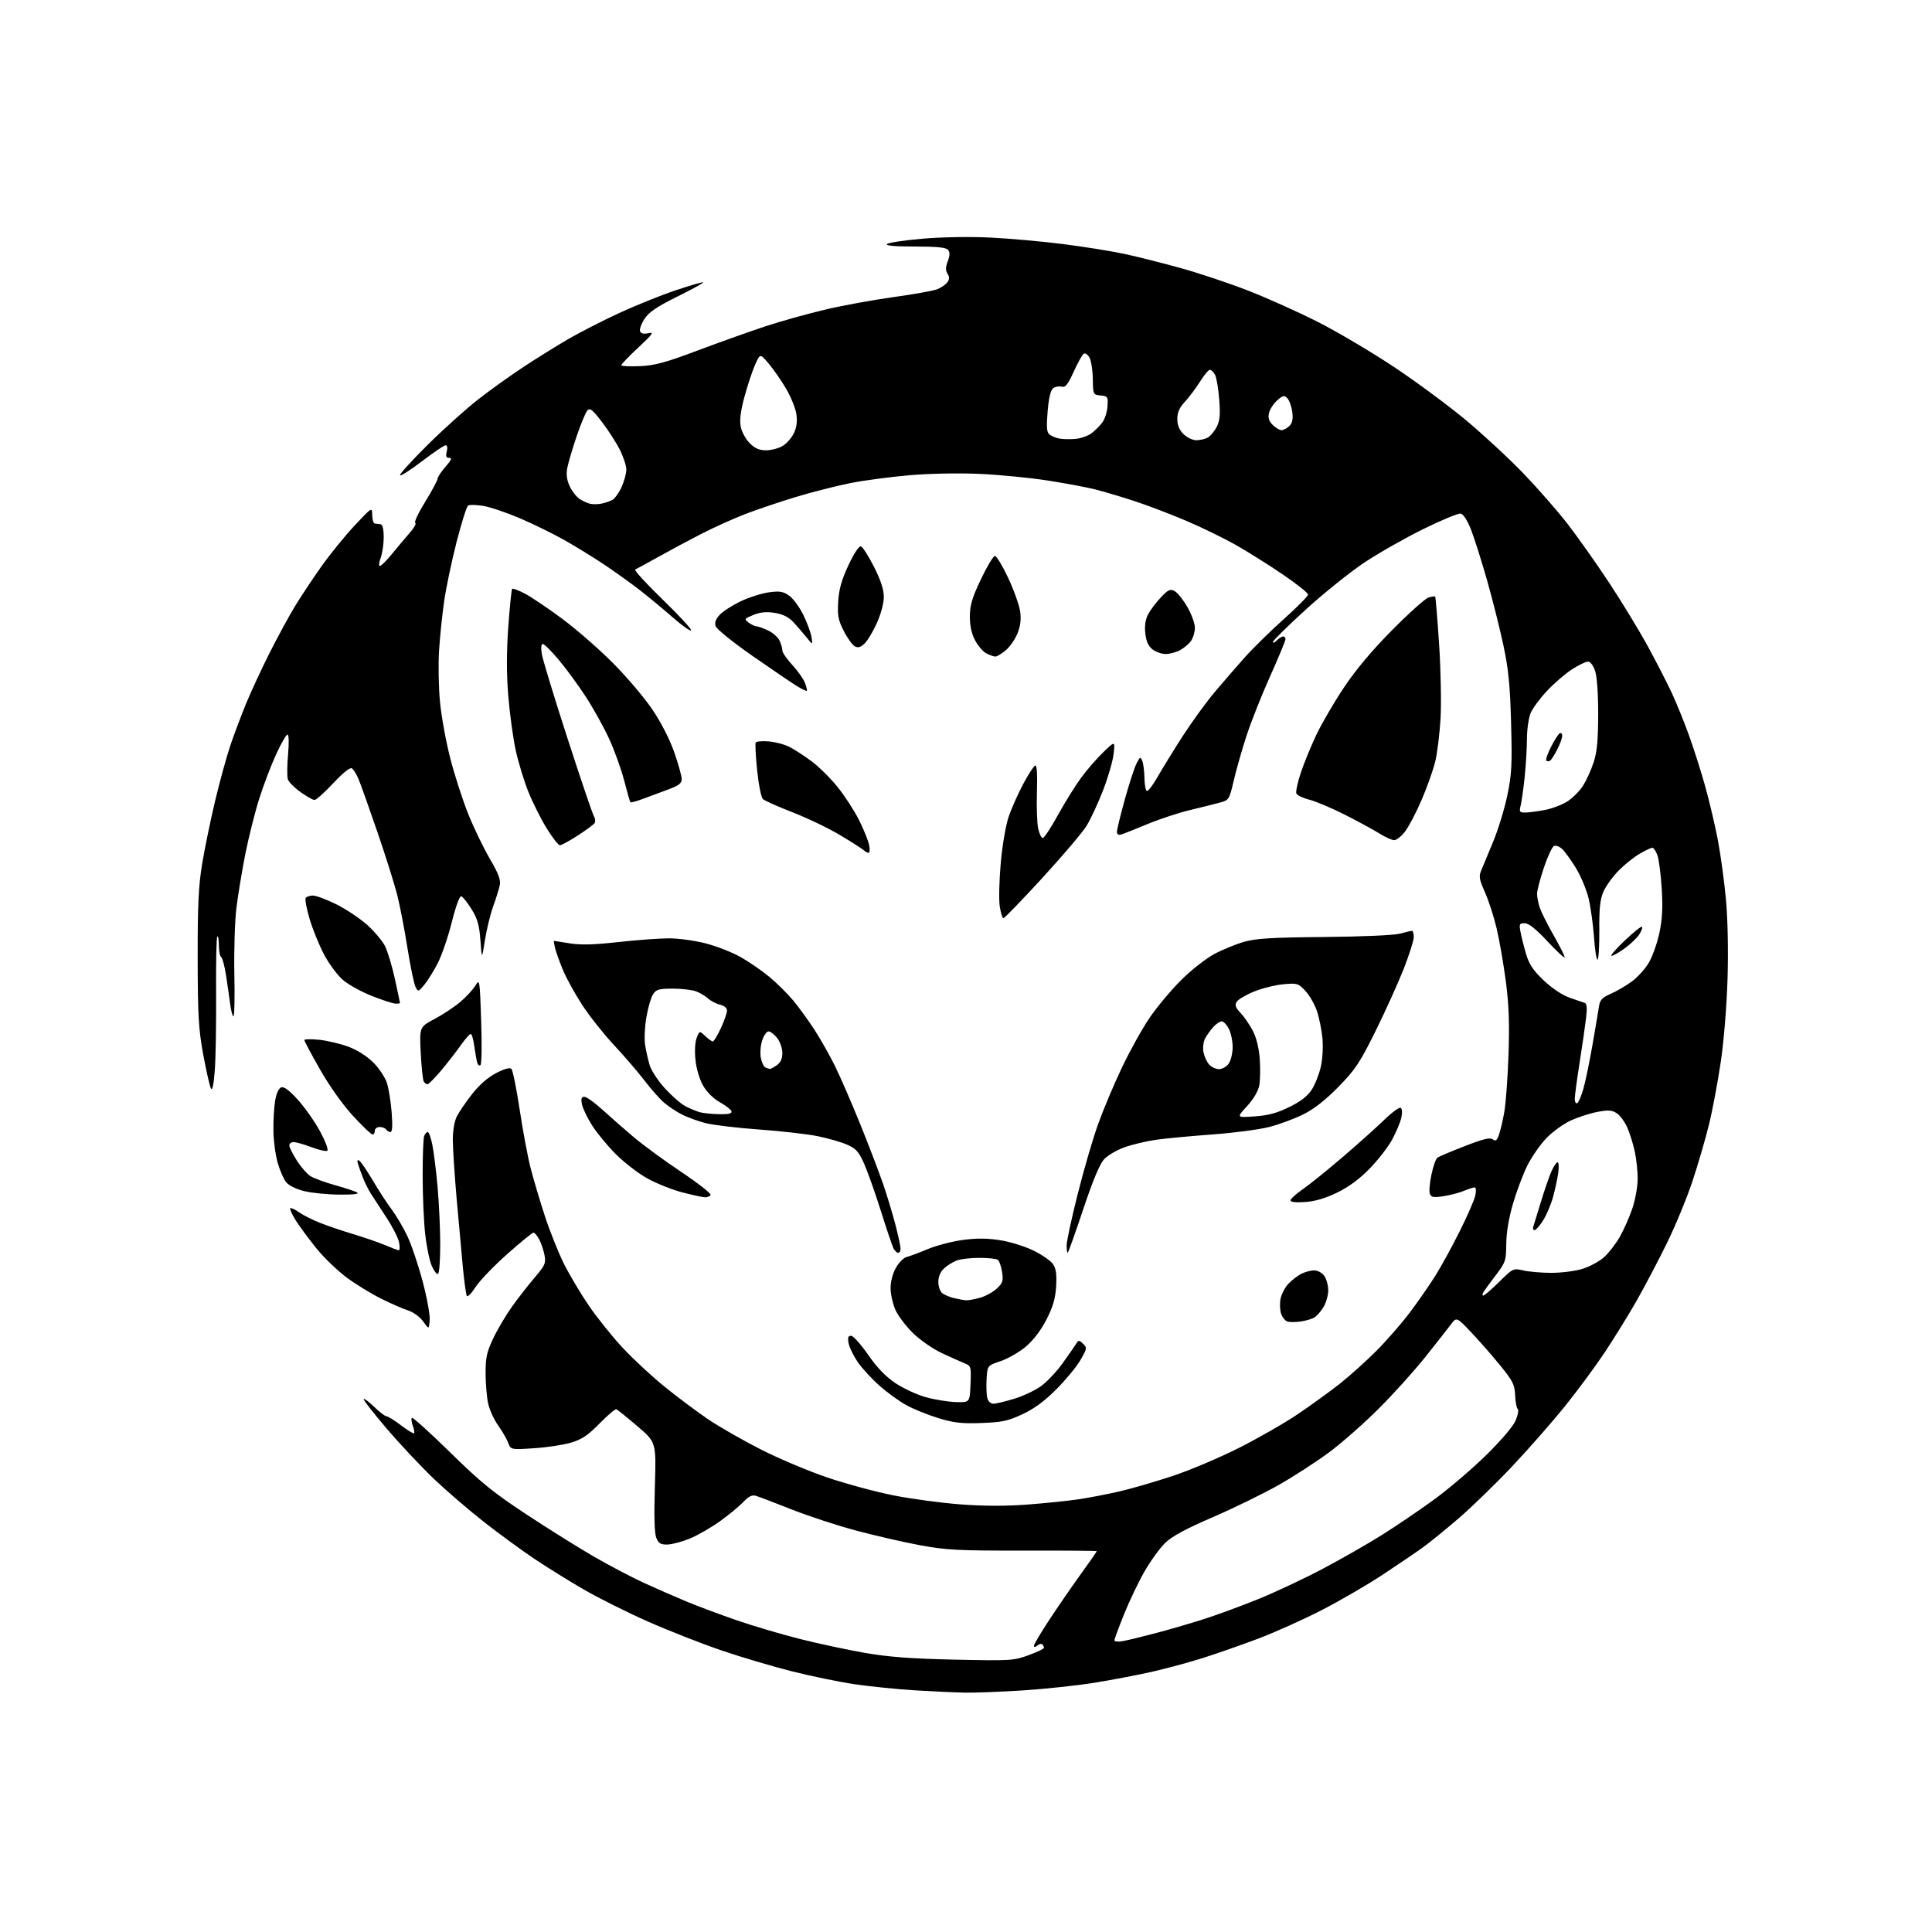 <?xml version="1.0" encoding="UTF-8" standalone="no"?>
<!-- Filename: d5e46ae9523e5c7baabd3cf88e5d7ac3b6b9a30ea677b1fc8e20177c78f8420c.svg -->
<!-- Created with https://svgstud.io -->
<svg
  version="1.1"
  xmlns="http://www.w3.org/2000/svg"
  xmlns:xlink="http://www.w3.org/1999/xlink"
  xmlns:svg="http://www.w3.org/2000/svg"
  xmlns:rdf="http://www.w3.org/1999/02/22-rdf-syntax-ns#"
  xmlns:cc="http://creativecommons.org/ns#"
  xmlns:dc="http://purl.org/dc/elements/1.1/"
  viewBox="0 0 768 768"
  width="768"
  height="768"
  role="img"
  aria-labelledby="titleID descID"
>
  <title id="titleID">round fox face with snowflake</title>
  <desc id="descID">AI-generated SVG illustration: round fox face with snowflake, created on https://svgstud.io</desc>

  <rect width="100%" height="100%" fill="white" />


  <path stroke="none" fill="black" fill-rule="evenodd" d="M383.52,672.85C379.66,672.77 370.79,672.36 363.81,671.94C356.84,671.52 346.11,670.44 339.98,669.54C333.84,668.64 322.57,666.33 314.93,664.41C307.29,662.49 294.58,658.72 286.70,656.03C278.82,653.35 265.65,648.17 257.43,644.53C249.22,640.89 237.78,635.17 232.00,631.82C226.22,628.47 217.45,623.02 212.50,619.71C207.55,616.40 198.62,609.88 192.65,605.21C186.69,600.54 177.72,592.85 172.73,588.11C167.74,583.37 159.24,574.35 153.86,568.05C148.47,561.76 144.28,556.39 144.55,556.12C144.82,555.85 146.73,557.29 148.81,559.31C150.89,561.34 153.06,563.00 153.65,563.00C154.23,563.00 156.83,564.62 159.42,566.60C162.02,568.58 164.34,569.99 164.60,569.74C164.85,569.48 164.62,568.14 164.09,566.74C163.56,565.35 163.40,563.94 163.73,563.61C164.06,563.28 170.89,569.45 178.91,577.31C191.20,589.37 196.02,593.28 209.50,602.15C218.30,607.95 230.40,615.50 236.38,618.95C242.37,622.39 251.14,627.00 255.88,629.18C260.62,631.36 268.22,634.69 272.77,636.58C277.31,638.46 286.31,641.83 292.77,644.06C299.22,646.29 310.57,649.65 318.00,651.52C325.43,653.39 337.12,655.89 344.00,657.08C353.34,658.69 362.33,659.36 379.59,659.73C401.68,660.21 402.94,660.13 408.84,657.98C412.23,656.74 415.00,655.42 415.00,655.03C415.00,654.65 414.70,654.04 414.34,653.68C413.98,653.31 413.08,653.52 412.34,654.13C411.50,654.83 411.00,654.87 411.00,654.23C411.00,653.67 413.70,649.11 417.00,644.08C420.30,639.05 425.93,630.88 429.50,625.92C433.08,620.96 436.00,616.78 436.00,616.61C436.00,616.45 422.84,616.35 406.75,616.38C380.62,616.43 376.22,616.19 365.50,614.21C358.90,612.98 347.43,610.34 340.00,608.34C332.57,606.34 321.10,602.57 314.50,599.95C307.90,597.34 301.57,594.93 300.44,594.60C298.96,594.16 297.57,594.85 295.44,597.10C293.82,598.80 289.65,602.25 286.17,604.74C282.69,607.24 277.29,610.34 274.17,611.62C271.05,612.90 267.03,613.96 265.23,613.98C262.57,614.00 261.74,613.48 260.86,611.25C260.15,609.44 259.96,602.48 260.32,590.92C260.86,573.33 260.86,573.33 253.35,566.92C249.21,563.39 245.46,560.36 245.00,560.20C244.55,560.03 241.55,562.58 238.34,565.85C233.74,570.55 231.33,572.17 227.00,573.47C223.97,574.38 217.35,575.38 212.28,575.70C203.06,576.29 203.06,576.29 202.01,573.53C201.44,572.02 199.64,568.92 198.02,566.64C196.40,564.36 194.62,560.48 194.06,558.00C193.51,555.52 193.04,550.12 193.03,546.00C193.01,539.69 193.48,537.48 196.05,532.06C197.72,528.52 201.08,522.84 203.50,519.45C205.92,516.05 209.98,510.85 212.51,507.89C216.63,503.07 217.05,502.13 216.47,499.03C216.12,497.13 215.18,494.32 214.39,492.78C213.60,491.25 212.55,490.00 212.07,490.00C211.59,490.00 206.82,493.89 201.48,498.64C196.14,503.40 190.52,509.27 188.98,511.70C187.44,514.12 185.91,515.67 185.58,515.14C185.26,514.61 184.54,509.52 184.00,503.84C183.46,498.15 182.34,485.77 181.51,476.32C180.68,466.88 180.00,456.39 180.00,453.02C180.00,449.31 180.65,445.64 181.64,443.70C182.55,441.94 185.28,437.96 187.70,434.86C190.52,431.26 193.97,428.26 197.22,426.57C200.55,424.85 202.67,424.27 203.30,424.90C203.84,425.44 205.32,432.77 206.59,441.19C207.86,449.61 209.83,460.10 210.97,464.50C212.11,468.90 214.64,477.42 216.61,483.44C218.57,489.46 221.99,498.01 224.21,502.44C226.44,506.87 230.89,514.35 234.11,519.06C237.33,523.78 243.34,531.26 247.47,535.71C251.60,540.15 259.14,547.16 264.24,551.28C269.33,555.40 277.10,561.21 281.50,564.19C285.90,567.17 295.35,572.57 302.50,576.21C309.65,579.84 321.57,584.86 329.00,587.37C336.43,589.88 348.26,593.07 355.30,594.46C362.35,595.85 374.29,597.45 381.85,598.02C391.10,598.72 399.84,598.73 408.61,598.07C415.77,597.52 424.97,596.57 429.06,595.95C433.15,595.32 440.32,593.94 445.00,592.86C449.68,591.79 459.12,589.04 466.00,586.77C472.88,584.49 484.80,579.45 492.51,575.56C500.21,571.68 510.79,565.61 516.01,562.07C521.23,558.53 528.65,553.16 532.50,550.13C536.35,547.10 542.90,541.22 547.06,537.06C551.22,532.90 557.32,525.90 560.61,521.50C563.91,517.10 568.45,510.54 570.70,506.93C572.95,503.32 577.26,495.45 580.27,489.43C583.28,483.42 586.06,477.04 586.45,475.25C586.86,473.35 586.76,472.00 586.20,472.00C585.68,472.00 583.73,472.63 581.87,473.40C580.02,474.18 576.37,475.13 573.76,475.52C569.85,476.10 568.91,475.94 568.39,474.56C568.03,473.65 568.32,470.23 569.01,466.96C569.70,463.69 570.77,460.65 571.38,460.20C572.00,459.75 576.90,457.68 582.28,455.59C589.70,452.71 592.37,452.07 593.40,452.91C594.45,453.79 594.97,453.43 595.80,451.27C596.38,449.74 597.36,445.57 597.99,442.00C598.61,438.43 599.36,428.07 599.67,419.00C600.08,406.72 599.80,399.30 598.58,390.00C597.67,383.12 596.04,373.71 594.94,369.07C593.85,364.44 591.76,357.98 590.30,354.72C588.07,349.76 587.82,348.37 588.75,346.15C589.36,344.69 591.51,339.50 593.54,334.62C595.56,329.74 598.11,321.41 599.20,316.12C600.93,307.81 601.13,303.92 600.68,287.50C600.28,272.38 599.65,266.05 597.62,256.50C596.22,249.90 593.28,238.20 591.08,230.50C588.89,222.80 586.03,213.80 584.74,210.50C583.29,206.82 581.71,204.37 580.64,204.17C579.68,203.98 572.96,206.77 565.70,210.35C558.44,213.93 547.89,219.93 542.27,223.68C536.64,227.43 526.17,235.84 519.02,242.36C511.86,248.89 506.00,254.66 506.00,255.19C506.00,255.71 506.71,255.44 507.57,254.57C508.44,253.71 509.56,253.00 510.07,253.00C510.58,253.00 511.00,253.49 511.00,254.10C511.00,254.70 508.25,261.34 504.88,268.85C501.51,276.36 497.29,287.00 495.50,292.50C493.71,298.00 491.43,305.99 490.44,310.27C488.68,317.80 488.52,318.06 485.06,319.01C483.10,319.55 477.73,320.89 473.13,321.99C468.53,323.09 460.88,325.61 456.13,327.59C451.38,329.56 446.71,331.42 445.75,331.71C444.60,332.05 444.00,331.69 444.00,330.65C444.00,329.78 445.41,323.99 447.13,317.78C448.85,311.58 450.94,305.15 451.78,303.51C453.19,300.74 453.36,300.67 454.08,302.51C454.51,303.60 454.89,306.61 454.93,309.19C454.97,311.77 455.38,314.12 455.85,314.41C456.32,314.70 458.23,312.23 460.10,308.93C461.97,305.63 466.46,298.34 470.08,292.72C473.70,287.10 479.40,279.24 482.75,275.25C486.10,271.27 491.56,264.97 494.88,261.25C498.20,257.54 505.21,250.68 510.44,246.00C515.68,241.32 519.97,236.98 519.98,236.35C519.99,235.71 515.39,232.06 509.75,228.24C504.11,224.41 495.73,219.15 491.12,216.55C486.51,213.94 477.73,209.67 471.62,207.06C465.50,204.45 456.23,200.91 451.00,199.20C445.77,197.49 438.71,195.39 435.31,194.53C431.90,193.68 423.35,192.08 416.31,190.99C409.26,189.90 397.20,188.73 389.50,188.38C381.38,188.01 369.71,188.22 361.71,188.90C354.13,189.54 343.40,190.96 337.88,192.07C332.35,193.18 322.60,195.67 316.20,197.61C309.80,199.55 300.73,202.62 296.03,204.43C291.34,206.25 283.45,209.82 278.50,212.37C273.55,214.92 265.90,219.02 261.50,221.49C257.10,223.95 253.05,226.16 252.50,226.38C251.95,226.61 256.88,232.00 263.45,238.36C270.02,244.73 275.10,250.24 274.73,250.60C274.37,250.97 271.01,248.58 267.28,245.30C263.55,242.02 257.57,237.08 254.00,234.32C250.43,231.57 244.12,227.06 240.00,224.31C235.88,221.55 228.86,217.24 224.42,214.73C219.97,212.21 211.98,208.29 206.65,206.01C201.32,203.74 194.74,201.52 192.03,201.09C189.32,200.67 186.64,200.60 186.08,200.95C185.51,201.30 183.46,207.80 181.51,215.39C179.57,222.98 177.35,233.53 176.58,238.84C175.81,244.16 174.89,253.00 174.54,258.50C174.18,264.00 174.35,273.23 174.90,279.00C175.45,284.77 177.30,294.90 179.00,301.50C180.70,308.10 183.90,318.00 186.10,323.50C188.31,329.00 192.16,337.00 194.66,341.28C198.08,347.10 199.09,349.73 198.69,351.78C198.39,353.27 197.22,357.07 196.07,360.22C194.93,363.36 193.44,369.44 192.77,373.72C191.54,381.50 191.54,381.50 190.98,373.85C190.53,367.73 189.82,365.25 187.46,361.43C185.83,358.81 184.00,356.49 183.38,356.29C182.71,356.07 181.21,360.12 179.60,366.55C178.14,372.39 175.63,379.72 174.03,382.84C172.43,385.95 170.03,389.82 168.70,391.44C166.36,394.29 166.24,394.32 165.20,392.37C164.60,391.26 163.16,384.31 161.98,376.93C160.81,369.54 158.99,360.08 157.94,355.91C156.90,351.73 153.36,340.48 150.08,330.91C146.80,321.33 143.42,311.84 142.57,309.82C141.73,307.79 140.50,305.81 139.86,305.41C139.14,304.97 136.28,307.26 132.47,311.34C129.05,315.00 125.71,318.00 125.04,318.00C124.37,318.00 121.85,316.58 119.43,314.84C117.01,313.11 114.76,310.82 114.42,309.75C114.08,308.69 114.12,304.26 114.51,299.91C114.92,295.27 114.83,292.00 114.29,292.00C113.79,292.00 111.77,295.49 109.81,299.75C107.84,304.01 104.84,311.88 103.13,317.23C101.42,322.59 98.92,332.49 97.57,339.23C96.23,345.98 94.61,355.77 93.97,361.00C93.34,366.23 92.97,378.04 93.16,387.25C93.35,396.46 93.19,404.00 92.81,404.00C92.43,404.00 91.85,401.86 91.51,399.25C91.17,396.64 90.43,391.46 89.86,387.75C89.29,384.04 88.41,380.75 87.91,380.44C87.41,380.14 87.00,378.03 87.00,375.77C87.00,373.52 86.72,371.95 86.38,372.29C86.03,372.63 85.82,382.72 85.90,394.71C85.98,406.69 85.75,420.49 85.39,425.38C84.95,431.18 84.42,433.72 83.86,432.71C83.38,431.86 82.01,425.84 80.81,419.33C78.93,409.14 78.62,403.83 78.58,381.00C78.54,360.01 78.91,352.21 80.34,343.50C81.33,337.45 83.67,326.08 85.54,318.24C87.42,310.40 90.14,300.50 91.59,296.24C93.04,291.98 95.79,284.68 97.69,280.00C99.60,275.32 103.83,266.19 107.10,259.69C110.37,253.20 114.94,244.77 117.27,240.96C119.60,237.14 124.30,230.06 127.72,225.22C131.14,220.38 137.09,213.06 140.92,208.96C147.91,201.50 147.91,201.50 147.95,204.75C147.98,206.54 148.45,208.06 149.00,208.12C149.55,208.19 150.56,208.31 151.25,208.38C152.06,208.46 152.51,210.25 152.53,213.50C152.54,216.25 152.00,219.96 151.33,221.75C150.65,223.54 150.51,225.00 151.00,225.00C151.50,225.00 153.61,222.90 155.70,220.34C157.79,217.77 160.98,213.99 162.78,211.93C164.59,209.87 165.62,208.03 165.07,207.84C164.53,207.65 166.29,203.90 169.00,199.50C171.70,195.10 173.93,190.95 173.95,190.28C173.98,189.62 175.40,187.48 177.10,185.53C179.43,182.88 179.80,182.00 178.58,182.00C177.35,182.00 177.11,181.40 177.59,179.50C177.97,177.99 177.79,177.00 177.14,177.00C176.54,177.00 172.22,179.93 167.53,183.51C162.84,187.09 159.00,189.50 159.00,188.87C159.00,188.24 164.06,182.71 170.25,176.59C176.44,170.46 185.40,162.42 190.16,158.71C194.92,155.01 203.02,149.20 208.16,145.82C213.30,142.43 221.29,137.47 225.91,134.78C230.54,132.10 239.66,127.43 246.17,124.42C252.69,121.41 262.78,117.34 268.60,115.40C274.42,113.45 279.36,112.02 279.56,112.23C279.77,112.44 275.11,114.99 269.22,117.92C261.03,121.98 257.96,124.06 256.20,126.76C254.93,128.70 254.14,130.91 254.43,131.67C254.79,132.60 255.85,132.85 257.73,132.44C260.09,131.93 259.49,132.78 253.72,138.17C249.99,141.65 246.95,144.81 246.97,145.19C246.99,145.57 250.29,145.73 254.32,145.55C260.34,145.28 264.47,144.16 277.57,139.24C286.33,135.94 298.45,131.63 304.50,129.64C310.55,127.66 321.12,124.70 328.00,123.08C334.88,121.45 347.04,119.22 355.03,118.12C363.02,117.02 370.86,115.62 372.45,115.02C374.04,114.42 375.88,113.17 376.55,112.26C377.45,111.03 377.48,110.14 376.66,108.82C375.83,107.51 375.86,106.21 376.75,103.85C377.63,101.51 377.66,100.30 376.86,99.33C376.05,98.36 372.49,98.00 363.68,98.00C355.74,98.00 351.94,97.66 352.59,97.01C353.13,96.47 359.41,95.52 366.54,94.90C374.10,94.24 385.33,94.04 393.50,94.43C401.20,94.80 414.38,95.97 422.79,97.05C431.20,98.12 442.23,99.90 447.29,101.00C452.36,102.10 462.35,104.63 469.50,106.61C476.65,108.59 488.67,112.61 496.22,115.55C503.76,118.49 516.25,124.10 523.97,128.02C531.69,131.94 545.32,140.01 554.25,145.95C563.19,151.90 576.12,161.48 583.00,167.24C589.88,173.00 600.07,182.46 605.64,188.26C611.22,194.06 619.06,203.02 623.05,208.15C627.04,213.29 634.47,223.80 639.56,231.50C644.65,239.20 651.63,250.68 655.08,257.00C658.52,263.32 662.83,271.71 664.64,275.63C666.46,279.55 669.48,287.00 671.36,292.19C673.24,297.38 676.16,306.55 677.84,312.56C679.52,318.58 681.79,328.23 682.89,334.00C683.98,339.77 685.41,350.29 686.07,357.36C686.80,365.15 687.06,377.58 686.73,388.86C686.41,399.67 685.29,413.59 684.05,422.00C682.88,429.98 680.77,441.23 679.35,447.00C677.94,452.77 674.99,462.90 672.80,469.50C670.61,476.10 666.07,487.12 662.71,494.00C659.34,500.88 653.90,511.23 650.62,517.00C647.33,522.77 641.56,532.12 637.79,537.76C634.03,543.40 626.91,553.02 621.97,559.15C617.04,565.27 607.71,575.89 601.25,582.75C594.79,589.61 585.23,598.91 580.00,603.42C574.77,607.92 568.25,613.23 565.50,615.20C562.75,617.18 555.55,622.06 549.50,626.06C543.45,630.05 532.60,636.34 525.40,640.05C518.19,643.75 506.94,648.81 500.40,651.29C493.85,653.76 484.00,657.22 478.50,658.98C473.00,660.73 463.73,663.24 457.91,664.56C452.08,665.88 441.73,667.85 434.91,668.94C428.08,670.04 415.31,671.40 406.52,671.97C397.73,672.53 387.38,672.93 383.52,672.85zM446.25,652.38C448.04,652.07 453.77,650.69 459.00,649.31C464.23,647.94 472.77,645.46 478.00,643.80C483.23,642.15 493.12,638.52 500.00,635.74C506.88,632.96 518.58,627.46 526.00,623.52C533.42,619.59 544.00,613.53 549.50,610.07C555.00,606.61 564.23,600.35 570.00,596.15C575.77,591.95 585.09,584.01 590.70,578.51C596.83,572.49 601.54,566.95 602.52,564.60C603.42,562.46 603.78,560.44 603.32,560.10C602.87,559.77 602.41,557.32 602.29,554.66C602.11,550.39 601.40,548.98 596.29,542.70C593.11,538.79 587.91,532.87 584.75,529.54C579.00,523.50 579.00,523.50 576.75,526.50C575.52,528.15 570.91,534.00 566.53,539.50C562.14,545.00 553.81,554.23 548.02,560.00C542.24,565.78 533.45,573.52 528.50,577.21C523.55,580.90 514.55,586.74 508.50,590.19C502.45,593.63 490.63,599.42 482.22,603.05C471.26,607.78 465.86,610.70 463.11,613.39C461.01,615.45 457.33,620.54 454.94,624.72C452.55,628.89 448.89,636.55 446.80,641.75C444.71,646.94 443.00,651.59 443.00,652.07C443.00,652.55 444.46,652.69 446.25,652.38zM390.11,565.67C382.24,565.96 379.14,565.60 373.00,563.72C368.88,562.46 363.16,560.15 360.30,558.58C357.45,557.02 352.60,553.51 349.54,550.77C346.47,548.04 342.61,543.85 340.97,541.45C339.32,539.05 337.69,535.72 337.36,534.05C336.89,531.69 337.10,531.00 338.32,531.00C339.18,531.00 342.21,534.38 345.07,538.50C348.68,543.72 352.01,547.18 356.04,549.87C359.22,551.99 364.71,554.51 368.23,555.46C371.75,556.42 377.08,557.27 380.07,557.35C385.50,557.50 385.50,557.50 385.79,550.25C386.08,543.13 386.03,542.98 383.29,541.87C381.76,541.24 377.69,539.42 374.25,537.81C370.82,536.20 365.74,532.67 362.97,529.97C360.20,527.27 357.06,523.14 355.99,520.78C354.92,518.43 354.03,514.54 354.02,512.14C354.01,509.50 354.84,506.27 356.13,503.98C357.31,501.89 359.22,499.96 360.38,499.68C361.55,499.41 365.26,498.02 368.64,496.60C372.01,495.17 378.24,493.53 382.47,492.94C387.96,492.18 392.21,492.18 397.33,492.96C401.32,493.56 407.28,495.39 410.78,497.10C414.23,498.78 417.77,501.24 418.64,502.58C419.81,504.37 420.12,506.70 419.82,511.44C419.52,516.27 418.55,519.55 415.96,524.60C413.76,528.86 410.77,532.78 407.77,535.31C405.17,537.50 400.67,540.09 397.77,541.07C392.50,542.85 392.50,542.85 392.19,548.12C392.02,551.02 392.14,554.43 392.46,555.70C392.81,557.08 393.79,558.00 394.91,558.00C395.95,558.00 399.69,557.10 403.23,556.01C406.77,554.92 411.55,552.66 413.85,550.99C416.15,549.33 419.93,545.33 422.26,542.11C424.59,538.89 427.02,535.41 427.65,534.38C428.73,532.62 428.92,532.61 430.54,534.17C432.19,535.76 432.13,536.10 429.47,540.67C427.92,543.33 423.63,548.54 419.92,552.26C415.27,556.93 411.12,559.99 406.46,562.17C400.67,564.87 398.37,565.37 390.11,565.67zM170.81,524.76C170.50,528.50 170.50,528.50 168.23,525.32C166.93,523.50 164.38,521.63 162.23,520.93C160.18,520.27 155.35,518.16 151.50,516.24C147.65,514.33 141.50,510.56 137.84,507.86C134.18,505.15 128.74,499.92 125.76,496.22C122.77,492.52 119.10,487.54 117.59,485.16C116.09,482.77 115.09,480.58 115.37,480.30C115.65,480.01 117.19,480.71 118.77,481.84C120.36,482.97 124.10,484.87 127.08,486.05C130.06,487.24 136.10,489.29 140.50,490.61C144.90,491.93 150.61,493.91 153.19,495.00C155.76,496.10 158.18,497.00 158.56,497.00C158.94,497.00 158.96,495.56 158.61,493.80C158.26,492.04 156.03,487.66 153.65,484.05C151.27,480.45 148.48,476.15 147.43,474.50C146.39,472.85 144.94,469.93 144.20,468.00C143.47,466.07 142.60,463.64 142.28,462.59C141.88,461.32 142.06,460.92 142.83,461.39C143.46,461.78 145.88,465.34 148.22,469.30C150.55,473.26 153.92,478.42 155.69,480.78C157.47,483.13 160.26,487.85 161.89,491.28C163.52,494.70 166.26,502.79 167.98,509.26C169.71,515.73 170.98,522.71 170.81,524.76zM516.98,525.33C515.07,525.60 512.75,525.62 511.83,525.36C510.91,525.10 509.75,523.67 509.25,522.19C508.76,520.71 508.67,518.01 509.06,516.18C509.45,514.36 510.84,511.73 512.14,510.34C513.44,508.95 515.72,507.18 517.20,506.40C518.69,505.63 521.02,505.00 522.39,505.00C523.84,505.00 525.54,505.94 526.44,507.22C527.30,508.44 528.00,511.03 528.00,512.97C527.99,514.91 527.12,517.93 526.05,519.69C524.98,521.44 523.29,523.31 522.29,523.85C521.28,524.38 518.90,525.05 516.98,525.33zM384.00,516.89C384.82,516.95 387.30,516.50 389.50,515.90C391.70,515.30 394.73,513.65 396.23,512.23C398.63,509.97 398.89,509.15 398.33,505.58C397.98,503.34 397.20,501.17 396.60,500.77C395.99,500.36 392.72,500.02 389.32,500.02C385.91,500.01 381.86,500.48 380.32,501.07C378.77,501.65 376.49,503.08 375.25,504.24C373.82,505.58 373.00,507.52 373.00,509.55C373.00,511.31 373.68,513.32 374.51,514.01C375.33,514.69 377.47,515.60 379.26,516.03C381.04,516.45 383.18,516.84 384.00,516.89zM589.66,515.00C590.09,515.00 592.93,512.54 595.97,509.54C601.42,504.16 601.55,504.10 605.50,505.02C607.70,505.53 612.68,505.96 616.57,505.98C620.46,505.99 625.98,505.31 628.83,504.46C631.69,503.61 635.58,501.55 637.49,499.88C639.39,498.21 642.27,494.52 643.89,491.67C645.51,488.83 647.77,483.70 648.92,480.28C650.06,476.86 651.00,471.60 651.00,468.58C651.00,465.57 650.49,460.73 649.87,457.83C649.25,454.93 647.93,450.66 646.93,448.34C645.94,446.03 644.05,443.42 642.73,442.56C640.76,441.27 639.38,441.17 634.99,442.00C632.05,442.56 627.28,444.10 624.39,445.42C621.50,446.75 617.13,449.92 614.69,452.46C612.25,455.01 608.86,459.89 607.15,463.30C605.45,466.71 602.87,473.55 601.43,478.50C599.76,484.23 598.79,490.04 598.76,494.50C598.71,501.14 598.49,501.79 594.53,507.00C592.23,510.02 590.02,513.06 589.62,513.75C589.21,514.44 589.23,515.00 589.66,515.00zM174.14,506.41C173.67,506.71 172.54,505.27 171.64,503.22C170.74,501.18 169.56,495.45 169.01,490.50C168.46,485.55 168.01,475.12 168.01,467.33C168.00,459.54 168.27,452.45 168.61,451.58C168.94,450.71 169.58,450.00 170.04,450.00C170.49,450.00 171.33,452.36 171.90,455.25C172.47,458.14 173.40,465.68 173.96,472.00C174.53,478.32 174.99,488.54 175.00,494.69C175.00,500.85 174.61,506.12 174.14,506.41zM357.04,498.00C356.50,498.00 355.67,497.21 355.18,496.25C354.69,495.29 352.44,488.63 350.18,481.45C347.92,474.27 344.92,465.80 343.52,462.63C341.36,457.77 340.31,456.59 336.73,455.02C334.41,453.99 329.12,452.48 325.00,451.64C320.88,450.81 310.39,449.62 301.69,448.99C293.00,448.37 283.42,447.22 280.41,446.44C277.40,445.65 273.21,444.13 271.10,443.05C268.99,441.98 265.84,439.90 264.11,438.44C262.37,436.97 258.84,433.01 256.28,429.64C253.71,426.26 248.24,419.90 244.13,415.50C240.02,411.10 234.31,403.90 231.44,399.50C228.57,395.10 225.11,388.80 223.74,385.50C222.38,382.20 220.97,378.26 220.61,376.75C220.26,375.24 220.08,374.00 220.23,374.01C220.38,374.01 223.19,374.45 226.47,374.99C230.82,375.70 236.05,375.57 245.81,374.48C253.17,373.67 262.23,373.00 265.94,373.00C269.64,373.00 276.19,373.90 280.49,375.00C284.78,376.10 291.04,378.55 294.40,380.44C297.75,382.34 302.90,385.88 305.83,388.32C308.77,390.75 313.00,394.93 315.24,397.62C317.47,400.30 321.25,405.49 323.64,409.15C326.02,412.81 329.72,419.34 331.86,423.65C334.00,427.97 338.56,438.48 342.01,447.00C345.45,455.52 349.57,466.32 351.17,471.00C352.76,475.68 354.95,482.95 356.03,487.17C357.11,491.38 358.00,495.55 358.00,496.42C358.00,497.29 357.57,498.00 357.04,498.00zM424.42,498.00C424.19,498.00 424.00,496.68 424.00,495.07C424.00,493.46 425.96,484.35 428.36,474.82C430.75,465.29 434.40,452.77 436.46,447.00C438.52,441.23 442.82,431.01 446.02,424.29C449.21,417.58 454.23,408.59 457.16,404.33C460.10,400.06 465.71,393.38 469.63,389.49C473.55,385.59 479.44,380.98 482.71,379.23C485.98,377.49 491.33,375.30 494.58,374.38C499.33,373.03 505.65,372.65 526.50,372.47C541.46,372.33 554.20,371.77 556.50,371.14C558.70,370.54 560.84,370.04 561.25,370.02C561.66,370.01 562.00,371.12 562.00,372.48C562.00,373.84 560.18,379.58 557.96,385.23C555.73,390.88 550.71,401.96 546.81,409.86C540.57,422.45 538.77,425.16 532.10,431.99C526.98,437.22 522.43,440.80 518.14,442.95C514.65,444.70 508.53,446.97 504.55,447.99C500.57,449.01 490.38,450.35 481.91,450.97C473.43,451.59 463.45,452.52 459.73,453.05C456.00,453.57 450.37,454.89 447.23,455.99C444.05,457.09 440.33,459.26 438.87,460.86C437.12,462.80 434.36,469.41 430.54,480.88C427.40,490.29 424.65,498.00 424.42,498.00zM610.02,489.00C609.49,489.00 609.25,488.44 609.47,487.75C609.70,487.06 611.04,482.68 612.46,478.00C613.87,473.32 615.77,467.81 616.67,465.75C617.57,463.69 618.69,462.00 619.16,462.00C619.64,462.00 619.75,463.91 619.42,466.25C619.10,468.59 618.16,472.92 617.35,475.87C616.54,478.82 614.77,482.98 613.42,485.12C612.08,487.25 610.54,489.00 610.02,489.00zM518.88,477.81C515.10,478.09 513.00,477.86 513.00,477.17C513.00,476.58 515.14,474.63 517.75,472.83C520.36,471.04 527.45,465.33 533.50,460.15C539.55,454.98 547.04,448.27 550.15,445.25C553.26,442.23 556.25,440.04 556.80,440.37C557.39,440.74 557.49,442.35 557.03,444.36C556.61,446.21 554.97,450.11 553.39,453.02C551.81,455.94 547.81,461.10 544.50,464.50C540.53,468.59 536.18,471.81 531.63,474.03C526.97,476.31 522.88,477.53 518.88,477.81zM280.19,475.94C279.26,475.91 275.18,475.02 271.12,473.96C267.05,472.89 260.82,470.39 257.25,468.40C253.69,466.41 248.11,462.11 244.85,458.85C241.60,455.60 237.36,450.48 235.44,447.48C233.52,444.48 231.68,440.67 231.35,439.01C230.89,436.69 231.11,436.00 232.32,436.00C233.18,436.00 236.50,438.39 239.69,441.32C242.89,444.24 248.52,449.17 252.20,452.27C255.89,455.36 264.34,461.54 270.99,465.99C277.63,470.44 282.80,474.51 282.47,475.04C282.15,475.57 281.12,475.98 280.19,475.94zM135.00,474.88C130.32,474.85 124.04,474.24 121.04,473.51C117.79,472.73 114.84,471.29 113.78,469.98C112.79,468.76 111.27,465.30 110.40,462.29C109.52,459.28 108.75,453.60 108.69,449.66C108.62,445.72 108.92,440.34 109.35,437.69C109.84,434.72 110.76,432.65 111.76,432.26C112.89,431.83 114.92,433.33 118.44,437.22C121.22,440.29 125.20,445.96 127.28,449.82C129.41,453.78 130.64,457.11 130.09,457.44C129.56,457.77 126.74,457.13 123.81,456.02C120.89,454.91 117.71,454.00 116.75,454.00C115.79,454.00 115.00,454.59 115.00,455.30C115.00,456.02 116.32,458.69 117.94,461.24C119.55,463.79 121.97,466.59 123.30,467.46C124.64,468.34 129.02,469.97 133.05,471.08C137.08,472.20 141.08,473.52 141.94,474.03C142.96,474.63 140.58,474.92 135.00,474.88zM148.08,451.00C147.58,451.00 144.09,447.66 140.33,443.58C136.24,439.14 130.99,431.76 127.25,425.20C123.81,419.18 121.00,413.90 121.00,413.48C121.00,413.06 123.65,412.99 126.89,413.33C130.13,413.67 135.38,414.92 138.55,416.10C142.07,417.42 145.91,419.87 148.42,422.38C150.68,424.65 153.10,428.30 153.81,430.50C154.52,432.70 155.37,437.99 155.69,442.25C156.10,447.51 155.94,450.00 155.20,450.00C154.61,450.00 153.84,449.55 153.50,449.00C153.16,448.45 152.01,448.00 150.94,448.00C149.87,448.00 149.00,448.68 149.00,449.50C149.00,450.32 148.59,451.00 148.08,451.00zM498.76,443.78C504.20,443.39 507.66,442.46 512.55,440.05C517.07,437.83 519.81,435.70 521.43,433.17C522.73,431.15 524.35,427.08 525.03,424.12C525.74,421.00 526.02,416.16 525.68,412.62C525.35,409.25 524.35,404.37 523.45,401.76C522.55,399.15 520.50,395.60 518.88,393.87C516.09,390.89 515.65,390.75 510.20,391.25C507.04,391.54 501.80,392.83 498.57,394.13C495.33,395.44 492.21,397.27 491.62,398.21C490.78,399.57 491.10,400.50 493.19,402.71C494.64,404.25 496.82,407.45 498.05,409.82C499.45,412.54 500.46,416.69 500.77,420.98C501.04,424.74 500.95,429.48 500.57,431.50C500.14,433.78 498.29,436.91 495.69,439.74C491.50,444.29 491.50,444.29 498.76,443.78zM285.83,442.91C289.68,442.98 291.05,442.65 290.76,441.75C290.54,441.06 288.47,439.45 286.17,438.17C283.70,436.80 281.00,434.14 279.56,431.67C278.13,429.22 276.86,425.03 276.48,421.50C276.08,417.86 276.27,414.36 276.94,412.60C278.06,409.71 278.06,409.71 280.35,411.85C281.60,413.03 282.96,414.00 283.36,414.00C283.76,414.00 285.19,411.64 286.54,408.75C287.88,405.86 288.98,402.72 288.99,401.77C289.00,400.70 287.95,399.79 286.25,399.39C284.74,399.03 282.60,397.93 281.50,396.94C280.40,395.94 278.23,394.65 276.68,394.07C275.14,393.48 270.98,393.00 267.46,393.00C261.91,393.00 260.85,393.30 259.59,395.25C258.78,396.49 257.60,400.57 256.95,404.33C256.30,408.08 256.07,413.03 256.43,415.33C256.79,417.62 257.61,421.25 258.24,423.39C258.88,425.53 261.62,429.71 264.35,432.69C267.07,435.66 270.69,438.82 272.39,439.70C274.09,440.58 276.61,441.65 277.99,442.07C279.37,442.48 282.90,442.87 285.83,442.91zM626.99,438.51C627.53,438.17 628.64,435.56 629.45,432.70C630.26,429.84 631.86,422.10 633.01,415.50C634.16,408.90 635.32,402.01 635.60,400.19C636.02,397.45 636.84,396.56 640.31,395.05C642.61,394.05 646.38,391.84 648.68,390.15C650.98,388.47 654.04,385.09 655.46,382.65C656.89,380.21 658.77,374.91 659.63,370.86C660.78,365.46 661.03,360.80 660.57,353.32C660.23,347.72 659.46,341.76 658.88,340.07C658.29,338.38 657.37,337.00 656.83,337.00C656.29,337.00 653.98,338.10 651.68,339.45C649.38,340.80 645.61,343.84 643.30,346.20C640.99,348.57 638.32,352.30 637.37,354.50C636.06,357.55 635.67,361.16 635.75,369.74C635.80,375.92 635.49,381.20 635.07,381.46C634.64,381.72 634.01,377.79 633.66,372.72C633.30,367.65 632.33,360.63 631.49,357.12C630.65,353.61 628.35,348.13 626.38,344.93C624.40,341.73 621.95,338.36 620.93,337.44C619.91,336.51 618.49,335.98 617.77,336.26C617.05,336.53 615.23,340.40 613.73,344.85C612.23,349.30 611.00,354.02 611.00,355.32C611.00,356.63 611.52,359.18 612.15,361.00C612.78,362.81 615.25,367.71 617.64,371.90C620.03,376.08 621.98,379.95 621.98,380.50C621.97,381.05 618.92,378.24 615.19,374.25C610.55,369.28 607.69,367.00 606.10,367.00C604.00,367.00 603.84,367.33 604.42,370.42C604.77,372.30 605.76,376.24 606.62,379.17C607.82,383.29 609.40,385.67 613.59,389.67C616.82,392.74 620.93,395.52 623.76,396.53C626.37,397.46 629.10,398.39 629.82,398.61C630.82,398.90 630.98,400.39 630.48,404.75C630.11,407.91 628.95,415.90 627.91,422.50C626.86,429.10 626.00,435.54 626.00,436.81C626.00,438.08 626.44,438.84 626.99,438.51zM169.94,431.00C169.49,431.00 168.82,430.51 168.45,429.91C168.08,429.32 167.54,424.20 167.25,418.55C166.73,408.26 166.73,408.26 172.82,405.02C176.17,403.23 180.79,400.16 183.08,398.20C185.38,396.23 188.03,393.35 188.98,391.79C190.67,389.02 190.72,389.32 191.27,405.73C191.58,414.95 191.47,422.88 191.02,423.35C190.57,423.82 189.97,423.37 189.68,422.35C189.40,421.33 188.88,418.36 188.52,415.75C188.17,413.14 187.53,411.00 187.11,411.00C186.69,411.00 184.83,413.14 182.98,415.75C181.13,418.36 177.62,422.86 175.19,425.75C172.75,428.64 170.39,431.00 169.94,431.00zM306.03,424.92C306.32,424.96 307.56,424.30 308.78,423.44C310.31,422.37 311.00,420.86 311.00,418.58C311.00,416.75 310.08,414.09 308.93,412.63C307.79,411.19 306.25,410.00 305.50,410.00C304.76,410.00 303.63,411.60 302.98,413.57C302.33,415.53 302.09,418.64 302.43,420.49C302.78,422.34 303.61,424.08 304.28,424.35C304.95,424.62 305.74,424.88 306.03,424.92zM484.60,425.00C485.86,425.00 487.59,424.00 488.44,422.78C489.30,421.56 490.00,418.61 490.00,416.23C490.00,413.85 489.31,410.57 488.47,408.95C487.64,407.33 486.36,406.00 485.65,406.00C484.93,406.00 483.43,407.01 482.30,408.25C481.17,409.49 479.70,411.57 479.02,412.87C478.34,414.20 478.07,416.60 478.41,418.31C478.75,419.99 479.76,422.19 480.67,423.18C481.57,424.18 483.34,425.00 484.60,425.00zM157.25,398.96C156.29,398.94 152.09,397.59 147.92,395.95C143.75,394.32 138.53,391.44 136.32,389.54C134.11,387.65 130.70,383.04 128.75,379.30C126.80,375.56 124.23,369.23 123.05,365.23C121.87,361.23 121.18,357.52 121.51,356.98C121.84,356.44 123.16,356.00 124.42,356.00C125.69,356.00 129.91,357.59 133.80,359.53C137.68,361.48 143.16,365.14 145.98,367.67C148.80,370.20 151.96,373.97 153.02,376.04C154.08,378.11 155.85,383.99 156.97,389.10C158.09,394.22 159.00,398.54 159.00,398.70C159.00,398.87 158.21,398.98 157.25,398.96zM640.60,379.97C639.99,379.95 642.36,377.22 645.85,373.90C649.34,370.58 652.44,368.11 652.73,368.40C653.03,368.70 652.52,370.09 651.60,371.49C650.68,372.89 648.08,375.38 645.81,377.02C643.55,378.66 641.20,379.98 640.60,379.97zM398.89,365.00C398.47,365.00 397.80,362.86 397.41,360.26C397.02,357.65 397.20,349.88 397.82,343.01C398.47,335.79 399.82,327.96 401.01,324.50C402.15,321.20 404.75,315.38 406.79,311.56C408.83,307.74 410.96,304.47 411.52,304.30C412.17,304.10 412.41,307.77 412.20,314.74C412.01,320.66 412.23,327.21 412.68,329.30C413.14,331.39 413.96,333.12 414.50,333.14C415.05,333.15 417.75,329.08 420.50,324.07C423.25,319.07 427.40,312.38 429.72,309.22C432.04,306.06 436.04,301.45 438.60,298.99C443.25,294.50 443.25,294.50 442.69,299.63C442.38,302.45 440.50,308.95 438.52,314.08C436.54,319.21 433.58,325.59 431.94,328.25C430.31,330.90 422.37,340.26 414.31,349.04C406.24,357.82 399.30,365.00 398.89,365.00zM345.28,339.00C344.80,339.00 343.97,338.57 343.45,338.05C342.93,337.53 338.74,334.85 334.15,332.09C329.56,329.33 321.01,325.22 315.15,322.94C309.29,320.67 303.94,318.28 303.26,317.63C302.58,316.98 301.55,311.84 300.97,306.20C300.39,300.55 300.14,295.59 300.41,295.15C300.67,294.72 302.99,294.52 305.55,294.72C308.11,294.91 311.86,295.91 313.88,296.94C315.89,297.97 319.89,300.57 322.76,302.73C325.64,304.89 330.26,309.49 333.05,312.96C335.83,316.43 339.61,322.25 341.43,325.89C343.26,329.52 345.07,333.96 345.45,335.75C345.84,337.54 345.76,339.00 345.28,339.00zM222.58,336.00C221.96,336.00 219.59,332.96 217.30,329.25C215.01,325.54 211.73,318.99 210.01,314.69C208.29,310.39 206.03,302.97 204.99,298.19C203.95,293.41 202.63,283.73 202.05,276.68C201.33,267.81 201.33,259.36 202.05,249.22C202.63,241.16 203.32,234.35 203.60,234.07C203.88,233.79 206.20,234.67 208.76,236.03C211.32,237.39 217.94,241.85 223.46,245.95C228.98,250.04 238.02,257.92 243.54,263.45C249.06,268.98 256.17,277.35 259.33,282.05C262.82,287.22 266.26,293.95 268.03,299.05C269.65,303.70 270.98,308.48 270.99,309.68C271.00,311.42 269.85,312.28 265.25,313.97C262.09,315.14 257.58,316.81 255.23,317.69C252.88,318.57 250.79,319.11 250.59,318.89C250.39,318.68 249.28,314.79 248.11,310.26C246.94,305.72 244.22,298.19 242.06,293.52C239.90,288.84 235.70,281.30 232.73,276.76C229.76,272.22 224.96,265.69 222.08,262.25C219.19,258.81 216.36,256.00 215.79,256.00C215.13,256.00 214.98,257.48 215.38,259.97C215.73,262.16 220.28,277.12 225.50,293.22C230.71,309.32 235.45,323.31 236.02,324.29C236.60,325.28 236.77,326.56 236.41,327.14C236.05,327.72 233.04,329.95 229.72,332.10C226.41,334.24 223.19,336.00 222.58,336.00zM554.20,333.97C553.26,333.95 550.70,332.80 548.50,331.41C546.30,330.03 540.15,326.68 534.84,323.98C529.53,321.28 523.08,318.55 520.51,317.90C517.94,317.25 515.60,316.12 515.32,315.40C515.04,314.67 515.82,311.02 517.05,307.29C518.29,303.55 521.06,296.76 523.22,292.19C525.38,287.62 530.36,279.08 534.28,273.23C539.00,266.17 545.46,258.47 553.45,250.41C560.08,243.72 566.55,237.93 567.83,237.53C569.10,237.14 570.31,236.97 570.50,237.16C570.69,237.35 571.39,245.83 572.06,256.00C572.73,266.18 572.99,279.45 572.65,285.50C572.30,291.55 571.36,299.27 570.54,302.66C569.73,306.04 567.30,312.91 565.14,317.92C562.98,322.93 560.02,328.60 558.55,330.52C557.09,332.43 555.13,333.99 554.20,333.97zM606.26,323.00C607.61,323.00 611.14,322.54 614.09,321.98C617.04,321.42 621.15,319.84 623.22,318.47C625.29,317.10 628.05,314.30 629.34,312.24C630.63,310.18 632.49,306.07 633.48,303.09C634.83,298.99 635.27,294.40 635.30,284.09C635.32,275.85 634.84,269.02 634.09,266.75C633.35,264.52 632.20,263.00 631.26,263.00C630.39,263.00 627.55,264.36 624.96,266.03C622.36,267.69 617.91,271.51 615.07,274.52C612.23,277.52 609.25,281.54 608.45,283.46C607.65,285.37 606.99,289.99 606.98,293.72C606.97,297.45 606.56,304.32 606.07,309.00C605.57,313.68 604.86,318.74 604.48,320.25C603.86,322.70 604.06,323.00 606.26,323.00zM616.15,302.40C615.67,302.70 615.01,302.68 614.68,302.35C614.36,302.02 615.19,299.59 616.53,296.95C617.87,294.30 619.42,291.86 619.98,291.51C620.54,291.17 621.00,291.60 621.00,292.48C621.00,293.36 620.11,295.83 619.01,297.97C617.92,300.11 616.63,302.11 616.15,302.40zM320.73,274.60C320.55,274.78 318.85,273.98 316.95,272.83C315.05,271.68 307.12,266.30 299.32,260.87C291.42,255.37 284.84,250.07 284.47,248.91C284.01,247.47 284.52,246.07 286.13,244.36C287.41,243.00 291.17,240.59 294.48,239.01C297.79,237.43 302.83,235.83 305.68,235.45C310.00,234.88 311.33,235.10 313.73,236.81C315.31,237.93 317.83,241.35 319.32,244.41C320.82,247.46 322.28,251.43 322.58,253.23C323.12,256.50 323.12,256.50 320.31,253.00C318.76,251.07 316.36,248.33 314.97,246.90C313.31,245.19 310.86,244.06 307.81,243.60C304.52,243.11 302.07,243.36 299.42,244.47C295.85,245.96 295.76,246.11 297.58,247.49C298.64,248.28 300.05,248.95 300.72,248.97C301.38,248.99 303.48,249.74 305.37,250.64C307.26,251.54 309.30,253.36 309.90,254.69C310.51,256.01 311.00,257.76 311.00,258.57C311.00,259.38 312.78,261.97 314.95,264.33C317.13,266.69 319.39,269.89 319.98,271.45C320.57,273.00 320.91,274.42 320.73,274.60zM395.67,260.99C395.03,260.98 393.42,260.41 392.09,259.74C390.76,259.06 388.74,256.70 387.59,254.50C386.19,251.81 385.51,248.69 385.53,244.98C385.56,240.56 386.44,237.60 389.95,230.23C392.36,225.15 394.86,221.00 395.50,221.00C396.14,221.00 398.52,224.94 400.78,229.75C403.04,234.56 405.17,240.54 405.52,243.03C405.97,246.21 405.66,248.82 404.47,251.78C403.54,254.11 401.44,257.13 399.81,258.50C398.18,259.88 396.32,260.99 395.67,260.99zM463.30,259.98C461.76,259.97 459.44,259.14 458.15,258.15C456.49,256.88 455.64,254.99 455.28,251.83C454.94,248.81 455.30,246.32 456.36,244.26C457.24,242.58 459.51,239.54 461.41,237.53C464.39,234.37 465.16,234.01 466.93,234.96C468.07,235.57 470.35,238.42 471.99,241.29C473.64,244.15 474.99,247.86 474.99,249.53C475.00,251.19 474.30,253.56 473.44,254.78C472.58,256.01 470.58,257.68 468.99,258.51C467.40,259.33 464.84,259.99 463.30,259.98zM343.65,255.85C342.03,257.37 341.07,257.62 339.74,256.88C338.77,256.33 336.81,253.59 335.39,250.77C333.18,246.42 332.86,244.67 333.20,239.08C333.51,234.18 334.55,230.49 337.28,224.66C339.50,219.92 341.46,216.97 342.23,217.19C342.93,217.40 345.26,221.05 347.42,225.31C350.13,230.68 351.33,234.36 351.33,237.29C351.33,239.75 350.18,244.08 348.57,247.67C347.04,251.07 344.83,254.75 343.65,255.85zM239.00,200.22C240.38,199.95 242.33,199.30 243.34,198.78C244.34,198.26 246.02,195.96 247.06,193.67C248.10,191.38 248.97,188.25 248.98,186.72C248.99,185.19 247.81,181.59 246.36,178.72C244.91,175.85 241.70,170.87 239.23,167.66C235.55,162.87 234.52,162.06 233.50,163.16C232.81,163.90 230.87,168.55 229.20,173.50C227.52,178.45 225.85,184.14 225.48,186.15C225.02,188.67 225.33,190.90 226.49,193.34C227.42,195.29 229.16,197.53 230.38,198.33C231.59,199.12 233.46,199.99 234.54,200.25C235.62,200.51 237.62,200.49 239.00,200.22zM304.52,179.00C306.54,179.00 309.49,178.23 311.08,177.29C312.67,176.36 314.69,174.06 315.58,172.19C316.70,169.83 317.00,167.49 316.56,164.56C316.21,162.23 314.35,157.67 312.43,154.42C310.50,151.16 307.40,146.70 305.54,144.50C302.15,140.50 302.15,140.50 300.16,145.00C299.06,147.47 297.17,153.17 295.96,157.65C294.41,163.33 293.95,166.94 294.44,169.55C294.83,171.63 296.42,174.57 298.00,176.15C300.09,178.25 301.81,179.00 304.52,179.00zM427.41,174.48C429.57,174.30 432.46,173.30 433.85,172.26C435.24,171.22 437.19,169.28 438.19,167.94C439.19,166.60 440.12,163.70 440.25,161.50C440.49,157.72 440.33,157.48 437.50,157.20C434.53,156.91 434.50,156.84 434.41,150.69C434.37,147.28 433.78,143.46 433.11,142.21C432.45,140.96 431.42,140.24 430.83,140.61C430.23,140.97 428.43,144.18 426.82,147.74C424.45,152.97 423.52,154.11 421.99,153.71C420.95,153.43 419.43,153.73 418.61,154.36C417.64,155.11 416.89,158.26 416.45,163.54C415.93,169.74 416.09,171.83 417.14,172.69C417.89,173.31 419.62,174.04 421.00,174.32C422.38,174.59 425.26,174.67 427.41,174.48zM475.52,175.00C476.96,175.00 479.00,174.54 480.06,173.97C481.11,173.40 482.72,171.51 483.62,169.76C484.92,167.26 485.14,164.94 484.66,158.79C484.33,154.49 483.58,150.09 483.00,148.99C482.41,147.90 481.49,147.00 480.94,147.00C480.40,147.00 478.62,149.14 476.99,151.75C475.35,154.36 472.66,157.95 471.01,159.72C468.83,162.06 468.00,163.93 468.00,166.52C468.00,168.98 468.76,170.86 470.45,172.55C471.81,173.90 474.08,175.00 475.52,175.00zM509.43,171.00C510.21,171.00 511.61,170.24 512.54,169.32C513.77,168.09 514.07,166.59 513.68,163.68C513.39,161.51 512.51,159.08 511.72,158.29C510.47,157.04 509.94,157.16 507.68,159.18C506.25,160.45 504.79,162.70 504.45,164.16C504.00,166.11 504.39,167.39 505.91,168.91C507.06,170.06 508.64,171.00 509.43,171.00z" />

</svg>
